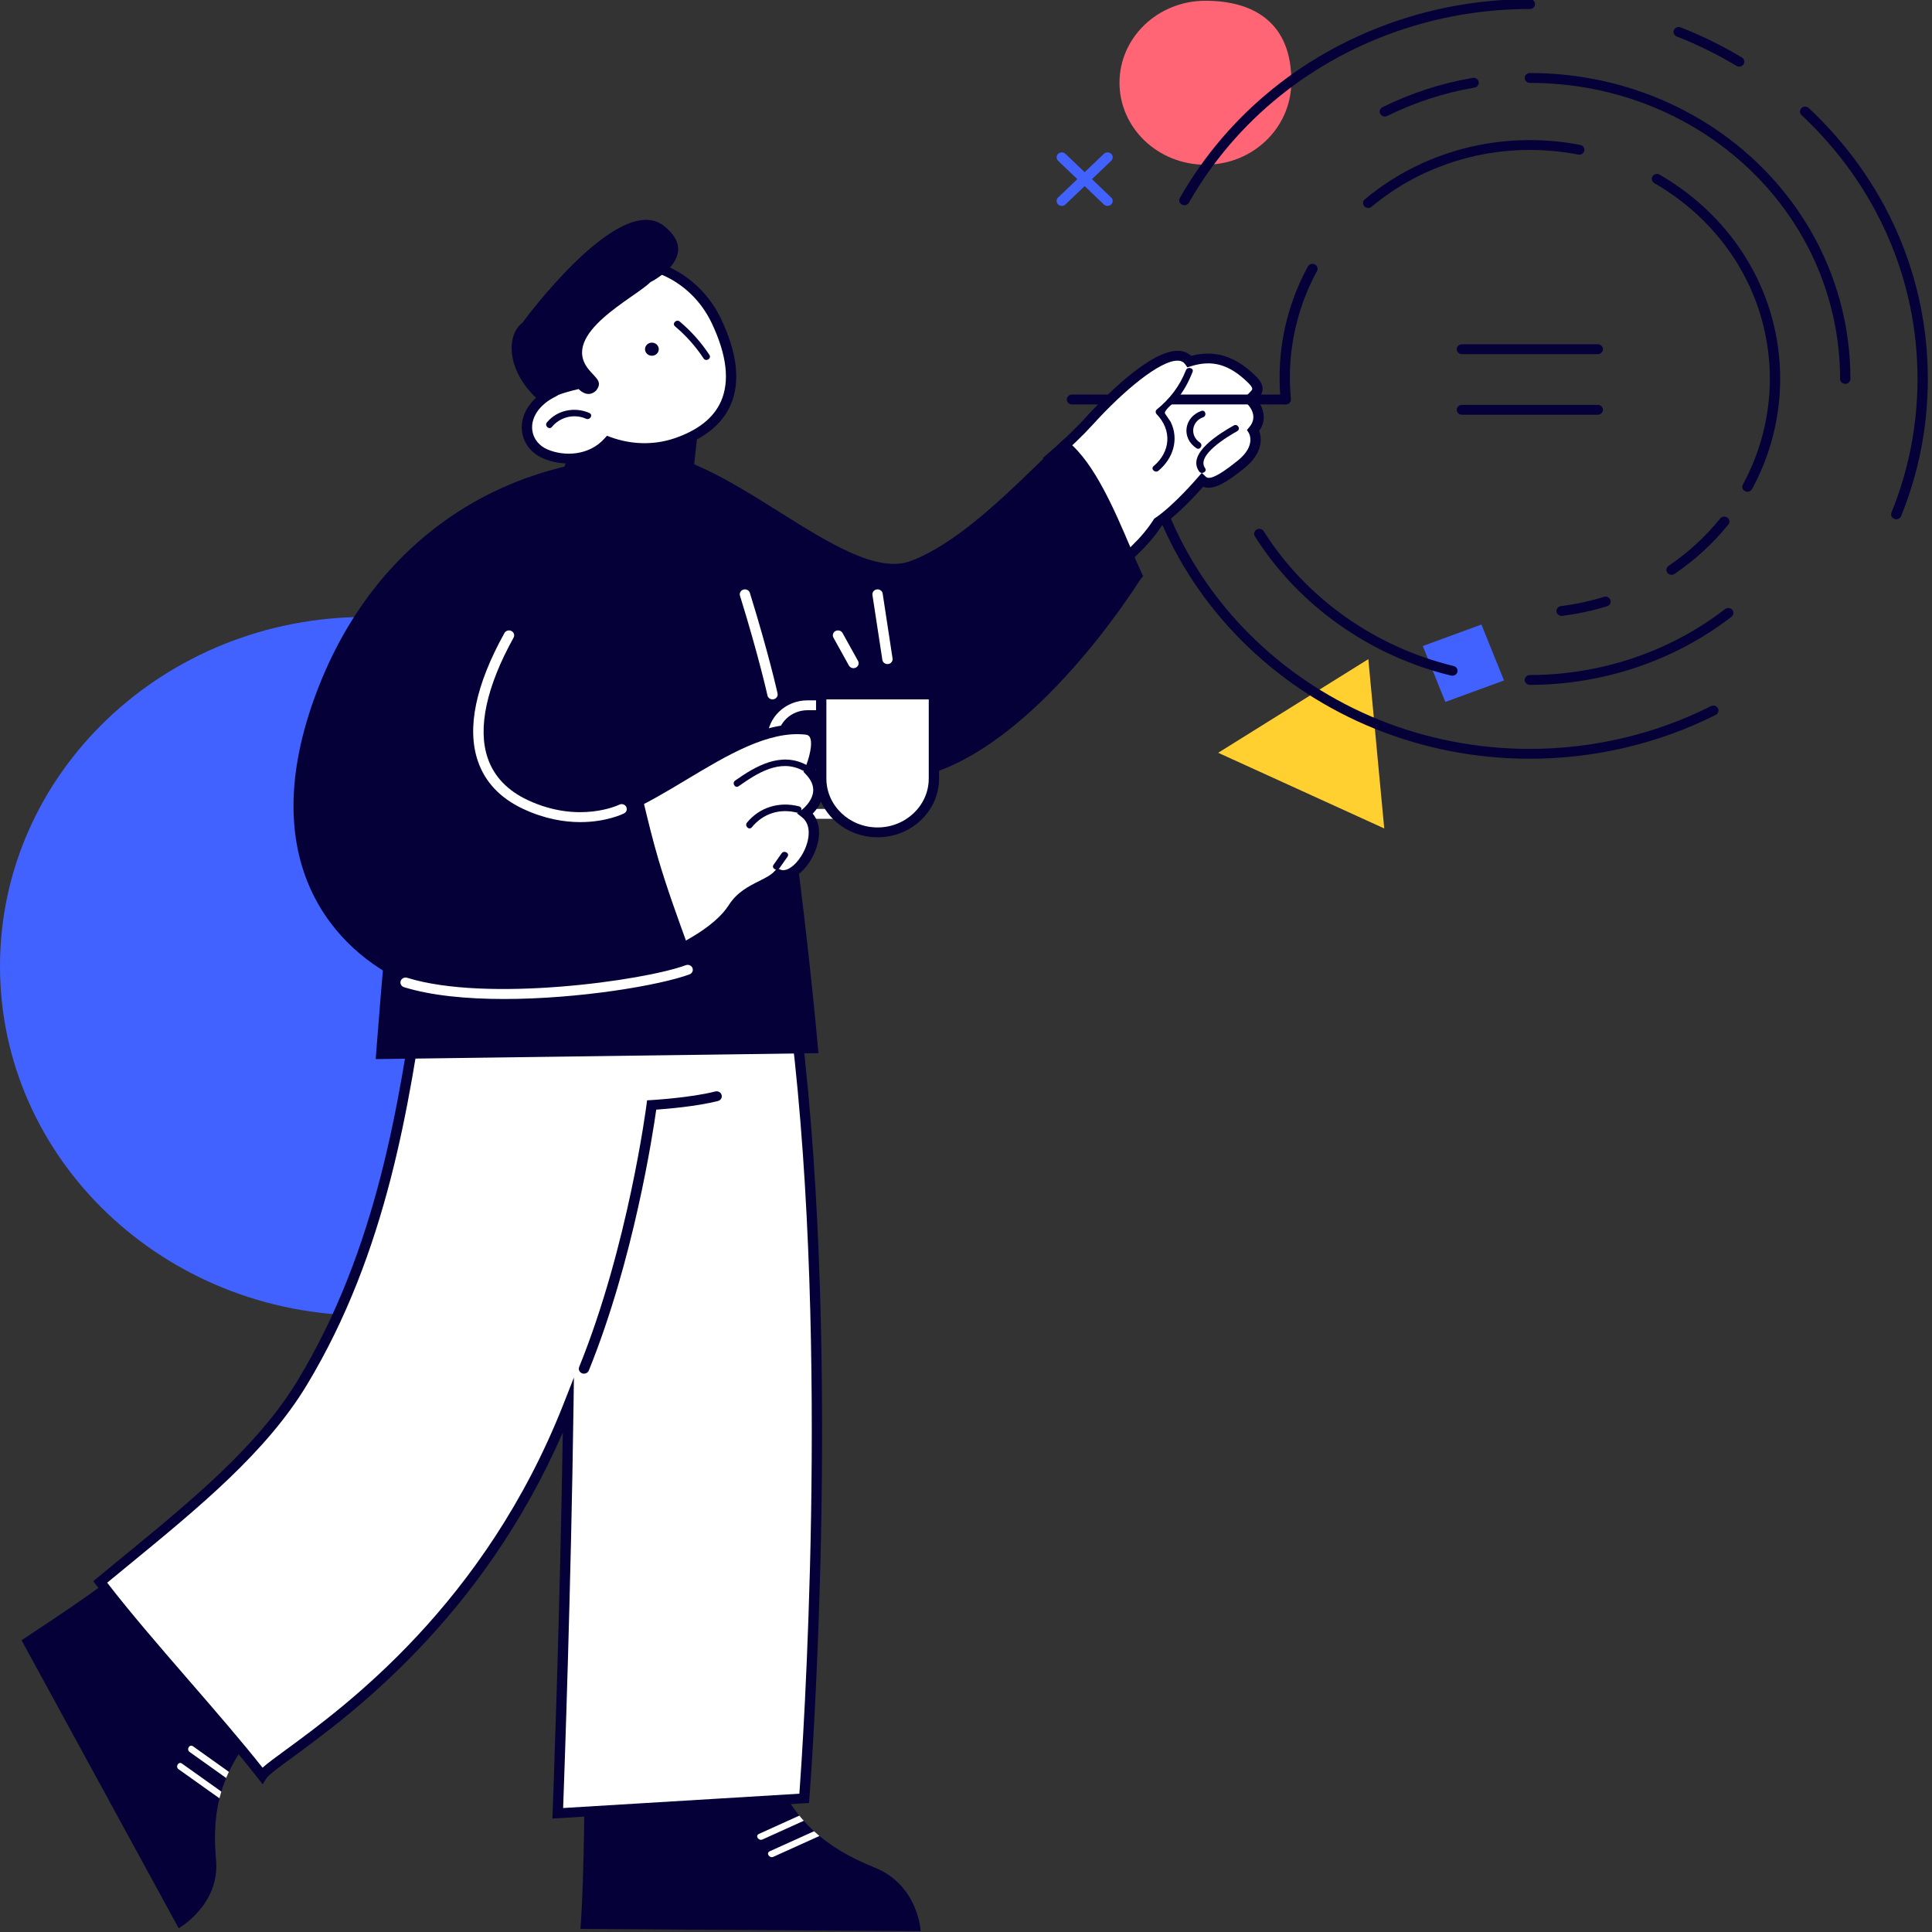 <?xml version="1.0" encoding="UTF-8" standalone="no"?>
<svg xmlns="http://www.w3.org/2000/svg" xmlns:xlink="http://www.w3.org/1999/xlink" xmlns:serif="http://www.serif.com/" width="100%" height="100%" viewBox="0 0 75 75" version="1.1" xml:space="preserve" style="fill-rule:evenodd;clip-rule:evenodd;stroke-linejoin:round;stroke-miterlimit:2;">
  <rect x="0" y="0" width="75" height="75" fill="#333333" stroke="none"/>
  <g>
    <path d="M28.417,37.508c-0,7.488 -6.362,13.559 -14.209,13.559c-7.847,-0 -14.208,-6.071 -14.208,-13.559c0,-7.489 6.361,-13.559 14.208,-13.559c7.847,-0 14.209,6.07 14.209,13.559" style="fill:#4262ff;fill-rule:nonzero;"></path>
    <path d="M50.129,3.211c-0.021,1.758 -1.493,3.183 -3.335,3.183c-1.842,-0 -3.335,-1.425 -3.335,-3.183c0,-1.757 1.493,-3.182 3.335,-3.182c1.842,0 3.364,0.824 3.335,3.182" style="fill:#ff6575;fill-rule:nonzero;"></path>
    <path d="M53.118,25.588l-5.828,3.635l6.446,2.937l-0.618,-6.572Z" style="fill:#ffd02f;fill-rule:nonzero;"></path>
    <path d="M55.233,25.079l2.276,-0.835l0.875,2.171l-2.276,0.835l-0.875,-2.171Z" style="fill:#4262ff;"></path>
    <path d="M29.576,67.177c0.292,1.478 0.822,2.533 1.455,3.305c0.055,0.069 0.113,0.138 0.173,0.2c0.129,0.149 0.26,0.282 0.397,0.406c0.071,0.064 0.139,0.125 0.21,0.184c0.727,0.606 1.505,0.965 2.17,1.237c1.673,0.69 1.759,2.458 1.759,2.458l-13.207,-0.087c0.16,-2.084 0.16,-6.035 0.16,-6.035c2.745,-0.765 4.064,-1.24 6.883,-1.668" style="fill:#050038;fill-rule:nonzero;"></path>
    <path d="M31.031,70.482c0.055,0.069 0.113,0.138 0.173,0.2c-0.533,0.242 -1.069,0.484 -1.603,0.725c-0.153,0.07 -0.297,-0.144 -0.14,-0.215c0.524,-0.237 1.045,-0.473 1.57,-0.71" style="fill:#fff;fill-rule:nonzero;"></path>
    <path d="M31.601,71.088c0.071,0.064 0.14,0.125 0.21,0.184c-0.597,0.269 -1.192,0.54 -1.789,0.809c-0.153,0.07 -0.296,-0.146 -0.14,-0.215c0.573,-0.259 1.147,-0.519 1.719,-0.778" style="fill:#fff;fill-rule:nonzero;"></path>
    <path d="M11.266,66.01c-1.232,0.938 -1.961,1.879 -2.38,2.774c-0.038,0.079 -0.075,0.16 -0.104,0.239c-0.078,0.179 -0.139,0.352 -0.19,0.526c-0.027,0.089 -0.051,0.176 -0.072,0.262c-0.222,0.898 -0.19,1.721 -0.131,2.409c0.144,1.734 -1.453,2.634 -1.453,2.634l-6.099,-11.179c1.84,-1.224 3.616,-2.364 5.034,-3.721c1.993,1.958 3.68,3.879 5.395,6.056" style="fill:#050038;fill-rule:nonzero;"></path>
    <path d="M30.901,39.846c0,0 -3.179,-1.284 -5.809,-1.617c0.168,-2.197 0.214,-3.641 0.214,-3.641l-8.447,0.536c-0.899,4.974 -1.275,12.173 -5.121,18.544c-1.738,2.879 -4.738,5.172 -7.847,7.743c1.731,2.279 4.526,5.255 6.288,7.512c0.496,-0.785 8.047,-4.599 11.885,-14.355c-0.109,7.838 -0.411,15.823 -0.411,15.823l9.566,-0.58c-0,0 1.312,-16.542 -0.318,-29.965" style="fill:#fff;fill-rule:nonzero;"></path>
    <path d="M22.279,53.476l-0.015,1.094c-0.097,7.048 -0.355,14.3 -0.403,15.617l9.171,-0.556c0.129,-1.763 1.186,-17.134 -0.316,-29.651c-0.576,-0.224 -3.346,-1.27 -5.65,-1.562l-0.188,-0.023l0.014,-0.18c0.129,-1.69 0.187,-2.945 0.206,-3.422l-8.068,0.511c-0.161,0.909 -0.307,1.892 -0.46,2.929c-0.682,4.61 -1.53,10.348 -4.658,15.531c-1.575,2.609 -4.176,4.742 -6.93,7.002c-0.272,0.223 -0.546,0.448 -0.821,0.674c0.899,1.168 2.073,2.524 3.21,3.836c0.989,1.141 2.009,2.319 2.821,3.345c0.183,-0.165 0.478,-0.381 0.904,-0.693c2.31,-1.691 7.721,-5.651 10.78,-13.427l0.403,-1.025Zm-0.834,17.12l0.008,-0.211c0.003,-0.077 0.277,-7.372 0.395,-14.776c-3.151,7.237 -8.269,10.983 -10.508,12.622c-0.489,0.358 -0.91,0.667 -0.989,0.791l-0.154,0.244l-0.178,-0.228c-0.828,-1.061 -1.91,-2.31 -2.957,-3.518c-1.187,-1.371 -2.415,-2.788 -3.334,-3.997l-0.107,-0.142l0.138,-0.115c0.323,-0.266 0.643,-0.529 0.962,-0.79c2.727,-2.237 5.302,-4.35 6.844,-6.903c3.089,-5.119 3.931,-10.816 4.608,-15.393c0.163,-1.097 0.316,-2.133 0.488,-3.089l0.027,-0.148l8.825,-0.56l-0.007,0.211c-0,0.014 -0.045,1.394 -0.201,3.47c2.59,0.368 5.643,1.593 5.674,1.606l0.108,0.044l0.013,0.11c1.613,13.288 0.332,29.836 0.319,30.002l-0.014,0.165l-9.96,0.605Z" style="fill:#050038;fill-rule:nonzero;"></path>
    <path d="M8.886,68.784c-0.038,0.079 -0.075,0.16 -0.105,0.239c-0.472,-0.336 -0.948,-0.675 -1.421,-1.012c-0.136,-0.096 -0.005,-0.318 0.134,-0.219c0.465,0.332 0.927,0.66 1.392,0.992" style="fill:#fff;fill-rule:nonzero;"></path>
    <path d="M8.592,69.549c-0.027,0.089 -0.051,0.176 -0.072,0.262c-0.529,-0.377 -1.058,-0.752 -1.587,-1.129c-0.136,-0.097 -0.003,-0.319 0.133,-0.219c0.508,0.362 1.018,0.724 1.526,1.086" style="fill:#fff;fill-rule:nonzero;"></path>
    <path d="M22.67,53.326c-0.024,0 -0.049,-0.004 -0.072,-0.013c-0.103,-0.038 -0.155,-0.148 -0.115,-0.247c1.907,-4.704 2.609,-10.139 2.616,-10.193l0.02,-0.159l0.167,-0.009c0.015,-0.001 1.507,-0.087 2.482,-0.334c0.108,-0.027 0.217,0.034 0.245,0.136c0.029,0.102 -0.035,0.207 -0.142,0.234c-0.829,0.21 -1.971,0.305 -2.396,0.335c-0.131,0.932 -0.875,5.831 -2.618,10.128c-0.031,0.076 -0.107,0.122 -0.187,0.122" style="fill:#050038;fill-rule:nonzero;"></path>
    <path d="M59.388,29.454c-8.519,0 -15.449,-6.613 -15.449,-14.743c-0,-0.106 0.089,-0.191 0.2,-0.191c0.111,-0 0.2,0.085 0.2,0.191c0,7.919 6.751,14.361 15.049,14.361c2.449,-0 4.88,-0.574 7.029,-1.659c0.098,-0.05 0.219,-0.014 0.271,0.079c0.052,0.093 0.014,0.209 -0.083,0.259c-2.207,1.114 -4.703,1.703 -7.217,1.703" style="fill:#050038;fill-rule:nonzero;"></path>
    <path d="M62.026,13.747l-5.276,-0c-0.11,-0 -0.2,-0.086 -0.2,-0.192c-0,-0.105 0.09,-0.191 0.2,-0.191l5.276,0c0.111,0 0.201,0.086 0.201,0.191c-0,0.106 -0.09,0.192 -0.201,0.192" style="fill:#050038;fill-rule:nonzero;"></path>
    <path d="M62.026,16.1l-5.276,0c-0.11,0 -0.2,-0.086 -0.2,-0.191c-0,-0.106 0.09,-0.191 0.2,-0.191l5.276,-0c0.111,-0 0.201,0.085 0.201,0.191c-0,0.105 -0.09,0.191 -0.201,0.191" style="fill:#050038;fill-rule:nonzero;"></path>
    <path d="M60.62,23.909c-0.099,-0 -0.185,-0.071 -0.198,-0.167c-0.014,-0.105 0.063,-0.201 0.173,-0.214c0.565,-0.07 1.127,-0.19 1.668,-0.358c0.107,-0.032 0.219,0.023 0.253,0.123c0.034,0.101 -0.024,0.208 -0.129,0.241c-0.565,0.175 -1.151,0.3 -1.741,0.373c-0.008,0.001 -0.017,0.002 -0.026,0.002" style="fill:#050038;fill-rule:nonzero;"></path>
    <path d="M64.89,22.314c-0.063,0 -0.125,-0.028 -0.164,-0.081c-0.064,-0.086 -0.042,-0.205 0.048,-0.266c0.759,-0.515 1.433,-1.133 2.002,-1.838c0.067,-0.084 0.193,-0.1 0.281,-0.035c0.088,0.064 0.104,0.184 0.037,0.268c-0.594,0.735 -1.296,1.38 -2.089,1.917c-0.035,0.024 -0.075,0.035 -0.115,0.035" style="fill:#050038;fill-rule:nonzero;"></path>
    <path d="M67.836,19.089c-0.031,-0 -0.063,-0.007 -0.092,-0.022c-0.099,-0.049 -0.136,-0.164 -0.085,-0.258c0.684,-1.256 1.046,-2.673 1.046,-4.098c-0,-3.133 -1.677,-5.975 -4.486,-7.604c-0.094,-0.055 -0.124,-0.172 -0.067,-0.263c0.057,-0.09 0.18,-0.119 0.275,-0.064c2.93,1.699 4.679,4.664 4.679,7.931c-0,1.486 -0.378,2.964 -1.092,4.275c-0.036,0.065 -0.106,0.103 -0.178,0.103" style="fill:#050038;fill-rule:nonzero;"></path>
    <path d="M53.115,8.073c-0.056,-0 -0.111,-0.023 -0.151,-0.066c-0.073,-0.079 -0.065,-0.2 0.019,-0.269c1.771,-1.484 4.046,-2.3 6.405,-2.3c0.66,-0 1.318,0.063 1.958,0.188c0.109,0.021 0.179,0.122 0.156,0.226c-0.022,0.103 -0.127,0.17 -0.236,0.149c-0.614,-0.12 -1.245,-0.181 -1.878,-0.181c-2.261,0 -4.443,0.783 -6.141,2.205c-0.038,0.032 -0.085,0.048 -0.132,0.048" style="fill:#050038;fill-rule:nonzero;"></path>
    <path d="M71.633,14.902c-0.111,0 -0.201,-0.086 -0.201,-0.191c0,-0.393 -0.021,-0.789 -0.062,-1.175c-0.626,-5.883 -5.777,-10.318 -11.982,-10.318c-0.11,-0 -0.2,-0.086 -0.2,-0.192c-0,-0.105 0.09,-0.191 0.2,-0.191c6.411,0 11.734,4.584 12.381,10.662c0.042,0.4 0.064,0.808 0.064,1.214c-0,0.105 -0.09,0.191 -0.2,0.191" style="fill:#050038;fill-rule:nonzero;"></path>
    <path d="M53.76,4.523c-0.072,-0 -0.142,-0.038 -0.178,-0.104c-0.051,-0.093 -0.013,-0.209 0.085,-0.257c1.103,-0.546 2.281,-0.929 3.503,-1.139c0.11,-0.018 0.213,0.051 0.233,0.155c0.019,0.104 -0.053,0.203 -0.162,0.222c-1.182,0.203 -2.322,0.573 -3.389,1.101c-0.029,0.015 -0.061,0.022 -0.092,0.022" style="fill:#050038;fill-rule:nonzero;"></path>
    <path d="M56.382,26.231c-0.017,0 -0.033,-0.001 -0.05,-0.005c-3.156,-0.761 -5.933,-2.732 -7.618,-5.407c-0.057,-0.09 -0.026,-0.208 0.069,-0.262c0.095,-0.055 0.218,-0.025 0.275,0.065c1.63,2.589 4.317,4.497 7.373,5.233c0.107,0.026 0.172,0.13 0.145,0.232c-0.023,0.086 -0.105,0.144 -0.194,0.144" style="fill:#050038;fill-rule:nonzero;"></path>
    <path d="M59.388,26.586c-0.11,0 -0.2,-0.085 -0.2,-0.191c-0,-0.105 0.09,-0.191 0.2,-0.191c2.752,-0 5.443,-0.908 7.577,-2.558c0.086,-0.067 0.212,-0.055 0.282,0.028c0.069,0.082 0.056,0.202 -0.03,0.269c-2.205,1.704 -4.985,2.643 -7.829,2.643" style="fill:#050038;fill-rule:nonzero;"></path>
    <path d="M73.613,20.158c-0.024,0 -0.049,-0.004 -0.072,-0.013c-0.104,-0.038 -0.155,-0.149 -0.115,-0.247c0.671,-1.653 1.012,-3.399 1.012,-5.187c-0,-3.884 -1.599,-7.522 -4.503,-10.244c-0.079,-0.074 -0.079,-0.195 -0.002,-0.271c0.078,-0.075 0.204,-0.076 0.283,-0.002c2.981,2.795 4.622,6.53 4.622,10.517c0,1.836 -0.349,3.627 -1.038,5.325c-0.031,0.076 -0.107,0.122 -0.187,0.122" style="fill:#050038;fill-rule:nonzero;"></path>
    <path d="M67.515,2.586c-0.037,-0 -0.074,-0.009 -0.107,-0.03c-0.735,-0.442 -1.515,-0.826 -2.317,-1.14c-0.103,-0.04 -0.152,-0.151 -0.11,-0.249c0.042,-0.098 0.159,-0.145 0.261,-0.105c0.824,0.322 1.625,0.716 2.38,1.171c0.094,0.056 0.121,0.175 0.062,0.264c-0.038,0.057 -0.103,0.089 -0.169,0.089" style="fill:#050038;fill-rule:nonzero;"></path>
    <path d="M45.979,7.966c-0.032,-0 -0.065,-0.008 -0.095,-0.024c-0.097,-0.05 -0.133,-0.166 -0.081,-0.259c1.862,-3.27 4.913,-5.731 8.593,-6.929c1.603,-0.522 3.283,-0.787 4.992,-0.787c0.111,0 0.201,0.086 0.201,0.191c-0,0.106 -0.09,0.191 -0.201,0.191c-1.665,0 -3.301,0.258 -4.862,0.767c-3.585,1.167 -6.557,3.564 -8.371,6.749c-0.036,0.064 -0.104,0.101 -0.176,0.101" style="fill:#050038;fill-rule:nonzero;"></path>
    <path d="M49.914,15.7c-0.102,-0 -0.189,-0.075 -0.199,-0.174c-0.028,-0.29 -0.042,-0.585 -0.042,-0.878c-0,-1.496 0.379,-2.984 1.098,-4.302c0.051,-0.094 0.172,-0.131 0.27,-0.082c0.098,0.049 0.136,0.164 0.085,0.258c-0.689,1.264 -1.053,2.691 -1.053,4.126c0,0.281 0.014,0.565 0.041,0.843c0.01,0.105 -0.071,0.198 -0.181,0.208c-0.006,0 -0.013,0.001 -0.019,0.001" style="fill:#050038;fill-rule:nonzero;"></path>
    <path d="M48.523,15.508l0.192,-0.202c0.197,-0.204 0.07,-0.398 -0.133,-0.595c-0.751,-0.729 -1.489,-0.964 -2.408,-0.677c-0.616,-0.859 -2.633,0.921 -3.893,2.312c-0.386,0.428 -0.923,0.944 -1.558,1.484c0.604,1.457 1.112,2.947 1.711,4.405c0.092,0.226 0.189,0.449 0.287,0.671c0.434,-0.577 0.88,-1.122 1.364,-1.588c0.365,-0.353 0.65,-0.705 0.871,-1.051c0.76,-0.507 1.711,-1.626 1.711,-1.626c0.245,0.234 0.646,0.085 1.514,-0.616c0.868,-0.701 0.467,-1.317 0.467,-1.317c0.535,-0.616 -0.125,-1.2 -0.125,-1.2" style="fill:#fff;fill-rule:nonzero;"></path>
    <path d="M40.961,17.884c0.291,0.711 0.565,1.437 0.829,2.141c0.266,0.704 0.54,1.433 0.83,2.141c0.049,0.118 0.098,0.235 0.149,0.353c0.431,-0.556 0.8,-0.976 1.173,-1.336c0.336,-0.324 0.62,-0.665 0.843,-1.015l0.022,-0.034l0.034,-0.023c0.729,-0.487 1.661,-1.579 1.67,-1.59l0.141,-0.165l0.157,0.15c0.092,0.087 0.32,0.118 1.242,-0.627c0.716,-0.578 0.438,-1.052 0.426,-1.073l-0.071,-0.115l0.088,-0.105c0.409,-0.471 -0.086,-0.919 -0.107,-0.938l-0.145,-0.128l0.324,-0.342c0.055,-0.057 0.104,-0.108 -0.128,-0.333c-0.719,-0.699 -1.379,-0.887 -2.202,-0.629l-0.143,0.044l-0.084,-0.118c-0.065,-0.09 -0.15,-0.135 -0.267,-0.141c-0.702,-0.038 -2.171,1.214 -3.309,2.471c-0.389,0.429 -0.896,0.916 -1.472,1.412m1.714,5.411l-0.139,-0.315c-0.099,-0.224 -0.196,-0.449 -0.289,-0.675c-0.292,-0.713 -0.568,-1.444 -0.834,-2.151c-0.279,-0.742 -0.568,-1.509 -0.876,-2.254l-0.051,-0.124l0.104,-0.088c0.607,-0.517 1.139,-1.024 1.54,-1.466c0.566,-0.626 2.5,-2.662 3.635,-2.603c0.188,0.01 0.351,0.077 0.477,0.196c0.908,-0.241 1.7,0.003 2.483,0.762c0.123,0.12 0.499,0.484 0.137,0.858l-0.069,0.074c0.225,0.277 0.42,0.749 0.088,1.221c0.122,0.313 0.116,0.886 -0.571,1.441c-0.694,0.56 -1.22,0.881 -1.604,0.725c-0.275,0.311 -0.985,1.083 -1.601,1.505c-0.236,0.363 -0.531,0.716 -0.878,1.051c-0.417,0.403 -0.831,0.886 -1.343,1.566l-0.209,0.277Z" style="fill:#050038;fill-rule:nonzero;"></path>
    <path d="M43.041,15.687c-0.007,-0.135 0.039,-0.263 0.116,-0.37l-1.544,0c-0.11,0 -0.2,0.086 -0.2,0.191c0,0.106 0.09,0.192 0.2,0.192l1.43,-0c-0.001,-0.005 -0.002,-0.009 -0.002,-0.013" style="fill:#050038;fill-rule:nonzero;"></path>
    <path d="M49.895,15.317l-4.326,0c-0.022,0.151 -0.093,0.283 -0.2,0.382l4.526,0c0.111,0 0.2,-0.085 0.2,-0.191c0,-0.105 -0.089,-0.191 -0.2,-0.191" style="fill:#050038;fill-rule:nonzero;"></path>
    <path d="M41.332,17.292c-1.471,1.353 -3.741,3.849 -5.901,4.663c-2.705,1.02 -7.442,-4.525 -10.821,-4.206l0.854,5.576c-0,0 2.842,5.575 8.069,6.691c5.225,1.115 10.571,-7.648 10.606,-7.684c-0.688,-1.496 -1.574,-4.044 -2.807,-5.04" style="fill:#050038;fill-rule:nonzero;"></path>
    <path d="M25.657,23.267c0.218,0.409 3.029,5.519 7.919,6.562c4.585,0.979 9.372,-6.013 10.337,-7.512c-0.125,-0.277 -0.256,-0.585 -0.395,-0.911c-0.58,-1.358 -1.294,-3.032 -2.181,-3.852c-0.243,0.227 -0.505,0.481 -0.784,0.75c-1.453,1.406 -3.261,3.155 -5.049,3.829c-1.484,0.56 -3.435,-0.662 -5.499,-1.957c-1.764,-1.107 -3.585,-2.249 -5.107,-2.249c-0.02,-0 -0.039,-0 -0.059,0l0.818,5.34Zm8.804,7.037c-0.324,0 -0.648,-0.032 -0.973,-0.102c-5.259,-1.122 -8.175,-6.736 -8.204,-6.793l-0.018,-0.056l-0.885,-5.775l0.209,-0.02c1.716,-0.159 3.708,1.089 5.636,2.298c1.974,1.239 3.838,2.407 5.131,1.921c1.709,-0.644 3.485,-2.361 4.911,-3.741c0.333,-0.323 0.644,-0.623 0.925,-0.882l0.131,-0.12l0.138,0.112c1.024,0.828 1.802,2.651 2.427,4.116c0.153,0.359 0.297,0.697 0.433,0.993l0.054,0.116l-0.102,0.115c-0.88,1.374 -5.258,7.818 -9.813,7.818" style="fill:#050038;fill-rule:nonzero;"></path>
    <path d="M46.039,14.369c-0.241,0.611 -0.616,1.109 -1.137,1.531c-0.056,0.046 -0.046,0.133 -0,0.181c0.599,0.618 0.543,1.457 -0.119,2.013c-0.13,0.108 0.06,0.288 0.188,0.18c0.573,-0.48 0.806,-1.221 0.472,-1.901c-0.016,-0.033 -0.228,-0.321 -0.226,-0.342c0.024,-0.165 0.344,-0.376 0.454,-0.508c0.275,-0.329 0.471,-0.694 0.625,-1.086c0.061,-0.154 -0.197,-0.22 -0.257,-0.068" style="fill:#050038;fill-rule:nonzero;"></path>
    <path d="M46.633,15.953c-0.674,0.243 -0.782,1.052 -0.189,1.446c0.141,0.094 0.275,-0.127 0.135,-0.22c-0.395,-0.262 -0.327,-0.817 0.125,-0.981c0.159,-0.057 0.091,-0.304 -0.071,-0.245" style="fill:#050038;fill-rule:nonzero;"></path>
    <path d="M47.894,16.517c-0.51,0.287 -1.845,1.083 -1.343,1.784c0.096,0.135 0.328,0.007 0.23,-0.129c-0.356,-0.498 0.889,-1.233 1.248,-1.435c0.148,-0.083 0.014,-0.303 -0.135,-0.22" style="fill:#050038;fill-rule:nonzero;"></path>
    <path d="M22.267,17.213l-0.433,1.094l5.027,0.547l0.238,-2.235l-4.832,0.594Z" style="fill:#050038;fill-rule:nonzero;"></path>
    <path d="M26.235,18.446c-2.834,-2.088 -8.664,1.533 -9.599,4.624c-0.935,3.092 -2.051,18.044 -2.051,18.044l17.186,-0.23c0,-0 -1.395,-16.156 -3.392,-18.897c-1.997,-2.741 -1.198,-2.844 -2.144,-3.541" style="fill:#050038;fill-rule:nonzero;"></path>
    <path d="M29.989,27.15c-0.093,-0 -0.176,-0.062 -0.196,-0.152c-0.003,-0.015 -0.337,-1.52 -1.067,-3.873c-0.032,-0.102 0.029,-0.208 0.135,-0.238c0.107,-0.03 0.218,0.028 0.249,0.129c0.735,2.37 1.072,3.888 1.075,3.903c0.023,0.103 -0.046,0.205 -0.155,0.226c-0.013,0.003 -0.027,0.005 -0.041,0.005" style="fill:#fff;fill-rule:nonzero;"></path>
    <path d="M32.727,31.785l-1.376,0c-0.862,0 -1.562,-0.669 -1.562,-1.491l-0,-1.616c-0,-0.822 0.7,-1.491 1.562,-1.491l1.376,0c0.111,0 0.201,0.086 0.201,0.191c-0,0.106 -0.09,0.192 -0.201,0.192l-1.376,-0c-0.641,-0 -1.162,0.497 -1.162,1.108l0,1.616c0,0.612 0.521,1.109 1.162,1.109l1.376,-0c0.111,-0 0.201,0.085 0.201,0.191c-0,0.105 -0.09,0.191 -0.201,0.191" style="fill:#fff;fill-rule:nonzero;"></path>
    <path d="M34.067,32.312c-1.208,-0 -2.188,-0.935 -2.188,-2.088l0,-3.266l4.375,0l0,3.266c0,1.153 -0.979,2.088 -2.187,2.088" style="fill:#fff;fill-rule:nonzero;"></path>
    <path d="M32.08,27.15l-0,3.075c-0,1.045 0.891,1.896 1.987,1.896c1.095,-0 1.987,-0.851 1.987,-1.896l-0,-3.075l-3.974,-0Zm1.987,5.353c-1.317,0 -2.388,-1.022 -2.388,-2.278l0,-3.458l4.775,0l0,3.458c0,1.256 -1.071,2.278 -2.387,2.278" style="fill:#050038;fill-rule:nonzero;"></path>
    <path d="M34.45,25.779c-0.097,0 -0.183,-0.068 -0.197,-0.164l-0.385,-2.517c-0.015,-0.104 0.06,-0.202 0.17,-0.217c0.11,-0.015 0.211,0.057 0.227,0.162l0.384,2.518c0.016,0.104 -0.06,0.201 -0.169,0.216c-0.01,0.002 -0.02,0.002 -0.03,0.002" style="fill:#fff;fill-rule:nonzero;"></path>
    <path d="M33.132,25.939c-0.072,-0 -0.141,-0.038 -0.177,-0.102l-0.601,-1.084c-0.052,-0.093 -0.015,-0.209 0.083,-0.258c0.098,-0.05 0.219,-0.014 0.271,0.079l0.601,1.084c0.051,0.093 0.014,0.209 -0.084,0.258c-0.029,0.015 -0.062,0.023 -0.093,0.023" style="fill:#fff;fill-rule:nonzero;"></path>
    <path d="M27.809,12.46c-0.883,-1.859 -3.015,-2.754 -4.762,-1.997c-1.747,0.755 -2.447,2.876 -1.563,4.735c0.003,0.006 0.007,0.012 0.009,0.019c-0.177,0.087 -0.334,0.184 -0.464,0.291c-0.869,0.714 -0.695,1.759 0.151,2.118c0.739,0.312 1.793,0.243 2.442,-0.483c0.842,0.313 1.779,0.339 2.624,0.053c2.561,-0.868 2.447,-2.876 1.563,-4.736" style="fill:#fff;fill-rule:nonzero;"></path>
    <path d="M24.356,10.384c-0.422,0 -0.838,0.085 -1.227,0.253c-0.792,0.343 -1.381,0.995 -1.659,1.837c-0.281,0.849 -0.211,1.789 0.196,2.645l0.079,0.165l-0.159,0.102c-0.168,0.083 -0.312,0.173 -0.425,0.267c-0.373,0.305 -0.552,0.697 -0.494,1.074c0.049,0.321 0.266,0.585 0.594,0.724c0.637,0.269 1.6,0.249 2.209,-0.432l0.092,-0.103l0.132,0.049c0.811,0.3 1.693,0.319 2.485,0.051c0.915,-0.31 1.522,-0.79 1.806,-1.428c0.35,-0.786 0.23,-1.812 -0.358,-3.049c-0.407,-0.856 -1.102,-1.525 -1.956,-1.883c-0.431,-0.181 -0.877,-0.272 -1.315,-0.272m-2.277,7.609c-0.354,0 -0.695,-0.072 -0.98,-0.192c-0.457,-0.194 -0.759,-0.565 -0.829,-1.019c-0.078,-0.509 0.151,-1.026 0.629,-1.419c0.097,-0.08 0.21,-0.157 0.337,-0.229c-0.389,-0.9 -0.443,-1.882 -0.148,-2.775c0.312,-0.947 0.979,-1.682 1.876,-2.07c0.897,-0.389 1.916,-0.383 2.868,0.017c0.945,0.396 1.712,1.133 2.16,2.075c0.636,1.339 0.758,2.468 0.362,3.357c-0.33,0.74 -1.016,1.291 -2.04,1.638c-0.841,0.284 -1.771,0.28 -2.635,-0.009c-0.454,0.448 -1.043,0.626 -1.6,0.626" style="fill:#050038;fill-rule:nonzero;"></path>
    <path d="M25.573,13.548c0.005,0.141 -0.111,0.258 -0.259,0.262c-0.147,0.004 -0.27,-0.106 -0.275,-0.247c-0.004,-0.141 0.112,-0.258 0.259,-0.262c0.148,-0.004 0.271,0.106 0.275,0.247" style="fill:#050038;fill-rule:nonzero;"></path>
    <path d="M27.54,13.779c-0.318,-0.483 -0.704,-0.918 -1.152,-1.296c-0.129,-0.109 -0.313,0.076 -0.184,0.185c0.433,0.365 0.802,0.78 1.109,1.247c0.092,0.139 0.318,0.004 0.227,-0.136" style="fill:#050038;fill-rule:nonzero;"></path>
    <path d="M25.246,10.955c-0.592,0.602 -3.502,1.996 -2.405,3.373c0.279,0.35 0.579,0.486 0.295,0.84c-0.341,0.317 -0.673,-0.065 -0.673,-0.065c-0.543,0.125 -1.128,0.311 -1.419,0.552c-1.421,-1.179 -1.406,-2.649 -0.764,-3.125c-0,-0 3.748,-5.133 5.488,-3.764c1.51,1.186 -0.522,2.189 -0.522,2.189" style="fill:#050038;fill-rule:nonzero;"></path>
    <path d="M22.879,16.032c-0.572,-0.252 -1.256,-0.111 -1.648,0.366c-0.105,0.129 0.088,0.305 0.195,0.175c0.315,-0.384 0.856,-0.524 1.325,-0.317c0.155,0.068 0.284,-0.155 0.128,-0.224" style="fill:#050038;fill-rule:nonzero;"></path>
    <path d="M31.424,29.922c0,-0 0.668,-1.503 -0.129,-1.594c-2.289,-0.26 -4.863,2.13 -7.177,3.085c0.003,1.3 0.114,2.603 0.17,3.899c0.034,0.778 0.045,1.556 0.059,2.335c1.962,-0.564 3.555,-1.524 4.11,-2.404c0.492,-0.78 1.36,-0.85 1.77,-1.306c0.801,0.319 1.936,-1.657 1.035,-2.358c-0,-0 1.026,-0.765 0.162,-1.657" style="fill:#fff;fill-rule:nonzero;"></path>
    <path d="M24.319,31.537c0.006,0.824 0.054,1.663 0.101,2.476c0.025,0.43 0.05,0.861 0.068,1.291c0.031,0.688 0.043,1.388 0.055,2.065l-0,0.019c1.743,-0.542 3.228,-1.427 3.742,-2.243c0.321,-0.509 0.776,-0.738 1.177,-0.939c0.253,-0.126 0.471,-0.236 0.612,-0.393l0.095,-0.106l0.134,0.054c0.221,0.087 0.552,-0.132 0.804,-0.534c0.319,-0.508 0.431,-1.187 0.028,-1.5l-0.194,-0.151l0.197,-0.148c0.004,-0.002 0.396,-0.303 0.43,-0.709c0.018,-0.225 -0.08,-0.449 -0.291,-0.667l-0.087,-0.091l0.05,-0.114c0.165,-0.373 0.334,-1.004 0.192,-1.238c-0.023,-0.038 -0.061,-0.079 -0.161,-0.091c-1.439,-0.162 -3.054,0.807 -4.615,1.744c-0.773,0.465 -1.572,0.944 -2.337,1.275m-0.168,6.366l-0.009,-0.528c-0.012,-0.674 -0.024,-1.372 -0.054,-2.055c-0.019,-0.428 -0.043,-0.857 -0.068,-1.287c-0.05,-0.858 -0.101,-1.746 -0.102,-2.62l-0.001,-0.126l0.121,-0.05c0.774,-0.319 1.566,-0.795 2.405,-1.299c1.62,-0.973 3.294,-1.979 4.876,-1.799c0.204,0.023 0.363,0.119 0.46,0.278c0.251,0.414 -0.007,1.172 -0.124,1.468c0.233,0.274 0.338,0.565 0.312,0.868c-0.032,0.372 -0.258,0.666 -0.419,0.831c0.414,0.493 0.258,1.273 -0.097,1.839c-0.329,0.524 -0.771,0.796 -1.163,0.73c-0.18,0.161 -0.404,0.274 -0.639,0.392c-0.372,0.186 -0.757,0.379 -1.021,0.797c-0.595,0.945 -2.253,1.922 -4.223,2.488l-0.254,0.073Z" style="fill:#050038;fill-rule:nonzero;"></path>
    <path d="M25.566,33.384c-0.232,-0.782 -0.422,-1.575 -0.612,-2.366c-1.16,0.607 -2.274,0.987 -3.276,0.656c-2.805,-0.924 -3.84,-5.799 -0.601,-8.221c3.239,-2.422 3.533,-5.704 3.533,-5.704c-5.103,0.191 -10.026,3.123 -12.293,9.05c-2.572,6.723 0.773,10.153 3.428,11.341c3.04,1.36 8.636,-0.173 10.95,-1.443c-0.398,-1.098 -0.798,-2.195 -1.129,-3.313" style="fill:#050038;fill-rule:nonzero;"></path>
    <path d="M31.292,29.688c-0.984,-0.514 -1.951,0.049 -2.753,0.613c-0.137,0.096 -0.004,0.317 0.134,0.22c0.711,-0.499 1.592,-1.078 2.484,-0.613c0.151,0.079 0.286,-0.141 0.135,-0.22" style="fill:#050038;fill-rule:nonzero;"></path>
    <path d="M31.017,31.302c-0.765,-0.197 -1.532,0.034 -2.02,0.633c-0.104,0.128 0.083,0.31 0.189,0.18c0.431,-0.529 1.078,-0.742 1.76,-0.567c0.166,0.043 0.237,-0.203 0.071,-0.246" style="fill:#050038;fill-rule:nonzero;"></path>
    <path d="M30.341,33.127c-0.104,0.148 -0.208,0.297 -0.312,0.445c-0.096,0.137 0.135,0.265 0.23,0.129c0.104,-0.148 0.209,-0.297 0.313,-0.445c0.096,-0.137 -0.135,-0.265 -0.231,-0.129" style="fill:#050038;fill-rule:nonzero;"></path>
    <path d="M22.527,31.914c-0.622,0 -1.379,-0.121 -2.21,-0.509c-0.893,-0.416 -1.487,-1.042 -1.766,-1.86c-0.436,-1.277 -0.089,-2.95 1.031,-4.97c0.052,-0.094 0.173,-0.13 0.271,-0.08c0.098,0.049 0.135,0.165 0.084,0.258c-1.053,1.899 -1.401,3.515 -1.005,4.673c0.244,0.717 0.77,1.267 1.561,1.636c1.994,0.93 3.53,0.183 3.546,0.176c0.098,-0.05 0.219,-0.013 0.27,0.08c0.052,0.094 0.014,0.209 -0.084,0.258c-0.043,0.022 -0.695,0.338 -1.698,0.338" style="fill:#fff;fill-rule:nonzero;"></path>
    <path d="M19.566,38.781c-1.434,-0 -2.815,-0.128 -3.883,-0.459c-0.105,-0.033 -0.163,-0.141 -0.128,-0.241c0.034,-0.101 0.147,-0.155 0.252,-0.123c3.104,0.963 9.185,0.114 10.815,-0.489c0.104,-0.039 0.219,0.011 0.26,0.109c0.039,0.098 -0.012,0.209 -0.115,0.247c-1.152,0.426 -4.285,0.956 -7.201,0.956" style="fill:#fff;fill-rule:nonzero;"></path>
    <path d="M41.218,7.993c-0.051,-0 -0.103,-0.019 -0.142,-0.056c-0.078,-0.075 -0.078,-0.196 0,-0.271l1.776,-1.694c0.078,-0.075 0.205,-0.075 0.284,-0c0.078,0.074 0.078,0.195 -0,0.27l-1.776,1.695c-0.039,0.037 -0.091,0.056 -0.142,0.056" style="fill:#4262ff;fill-rule:nonzero;"></path>
    <path d="M42.994,7.993c-0.051,-0 -0.103,-0.019 -0.142,-0.056l-1.776,-1.695c-0.078,-0.075 -0.078,-0.196 0,-0.27c0.079,-0.075 0.206,-0.075 0.284,-0l1.775,1.694c0.079,0.075 0.079,0.196 0,0.271c-0.039,0.037 -0.09,0.056 -0.141,0.056" style="fill:#4262ff;fill-rule:nonzero;"></path>
  </g>
</svg>
